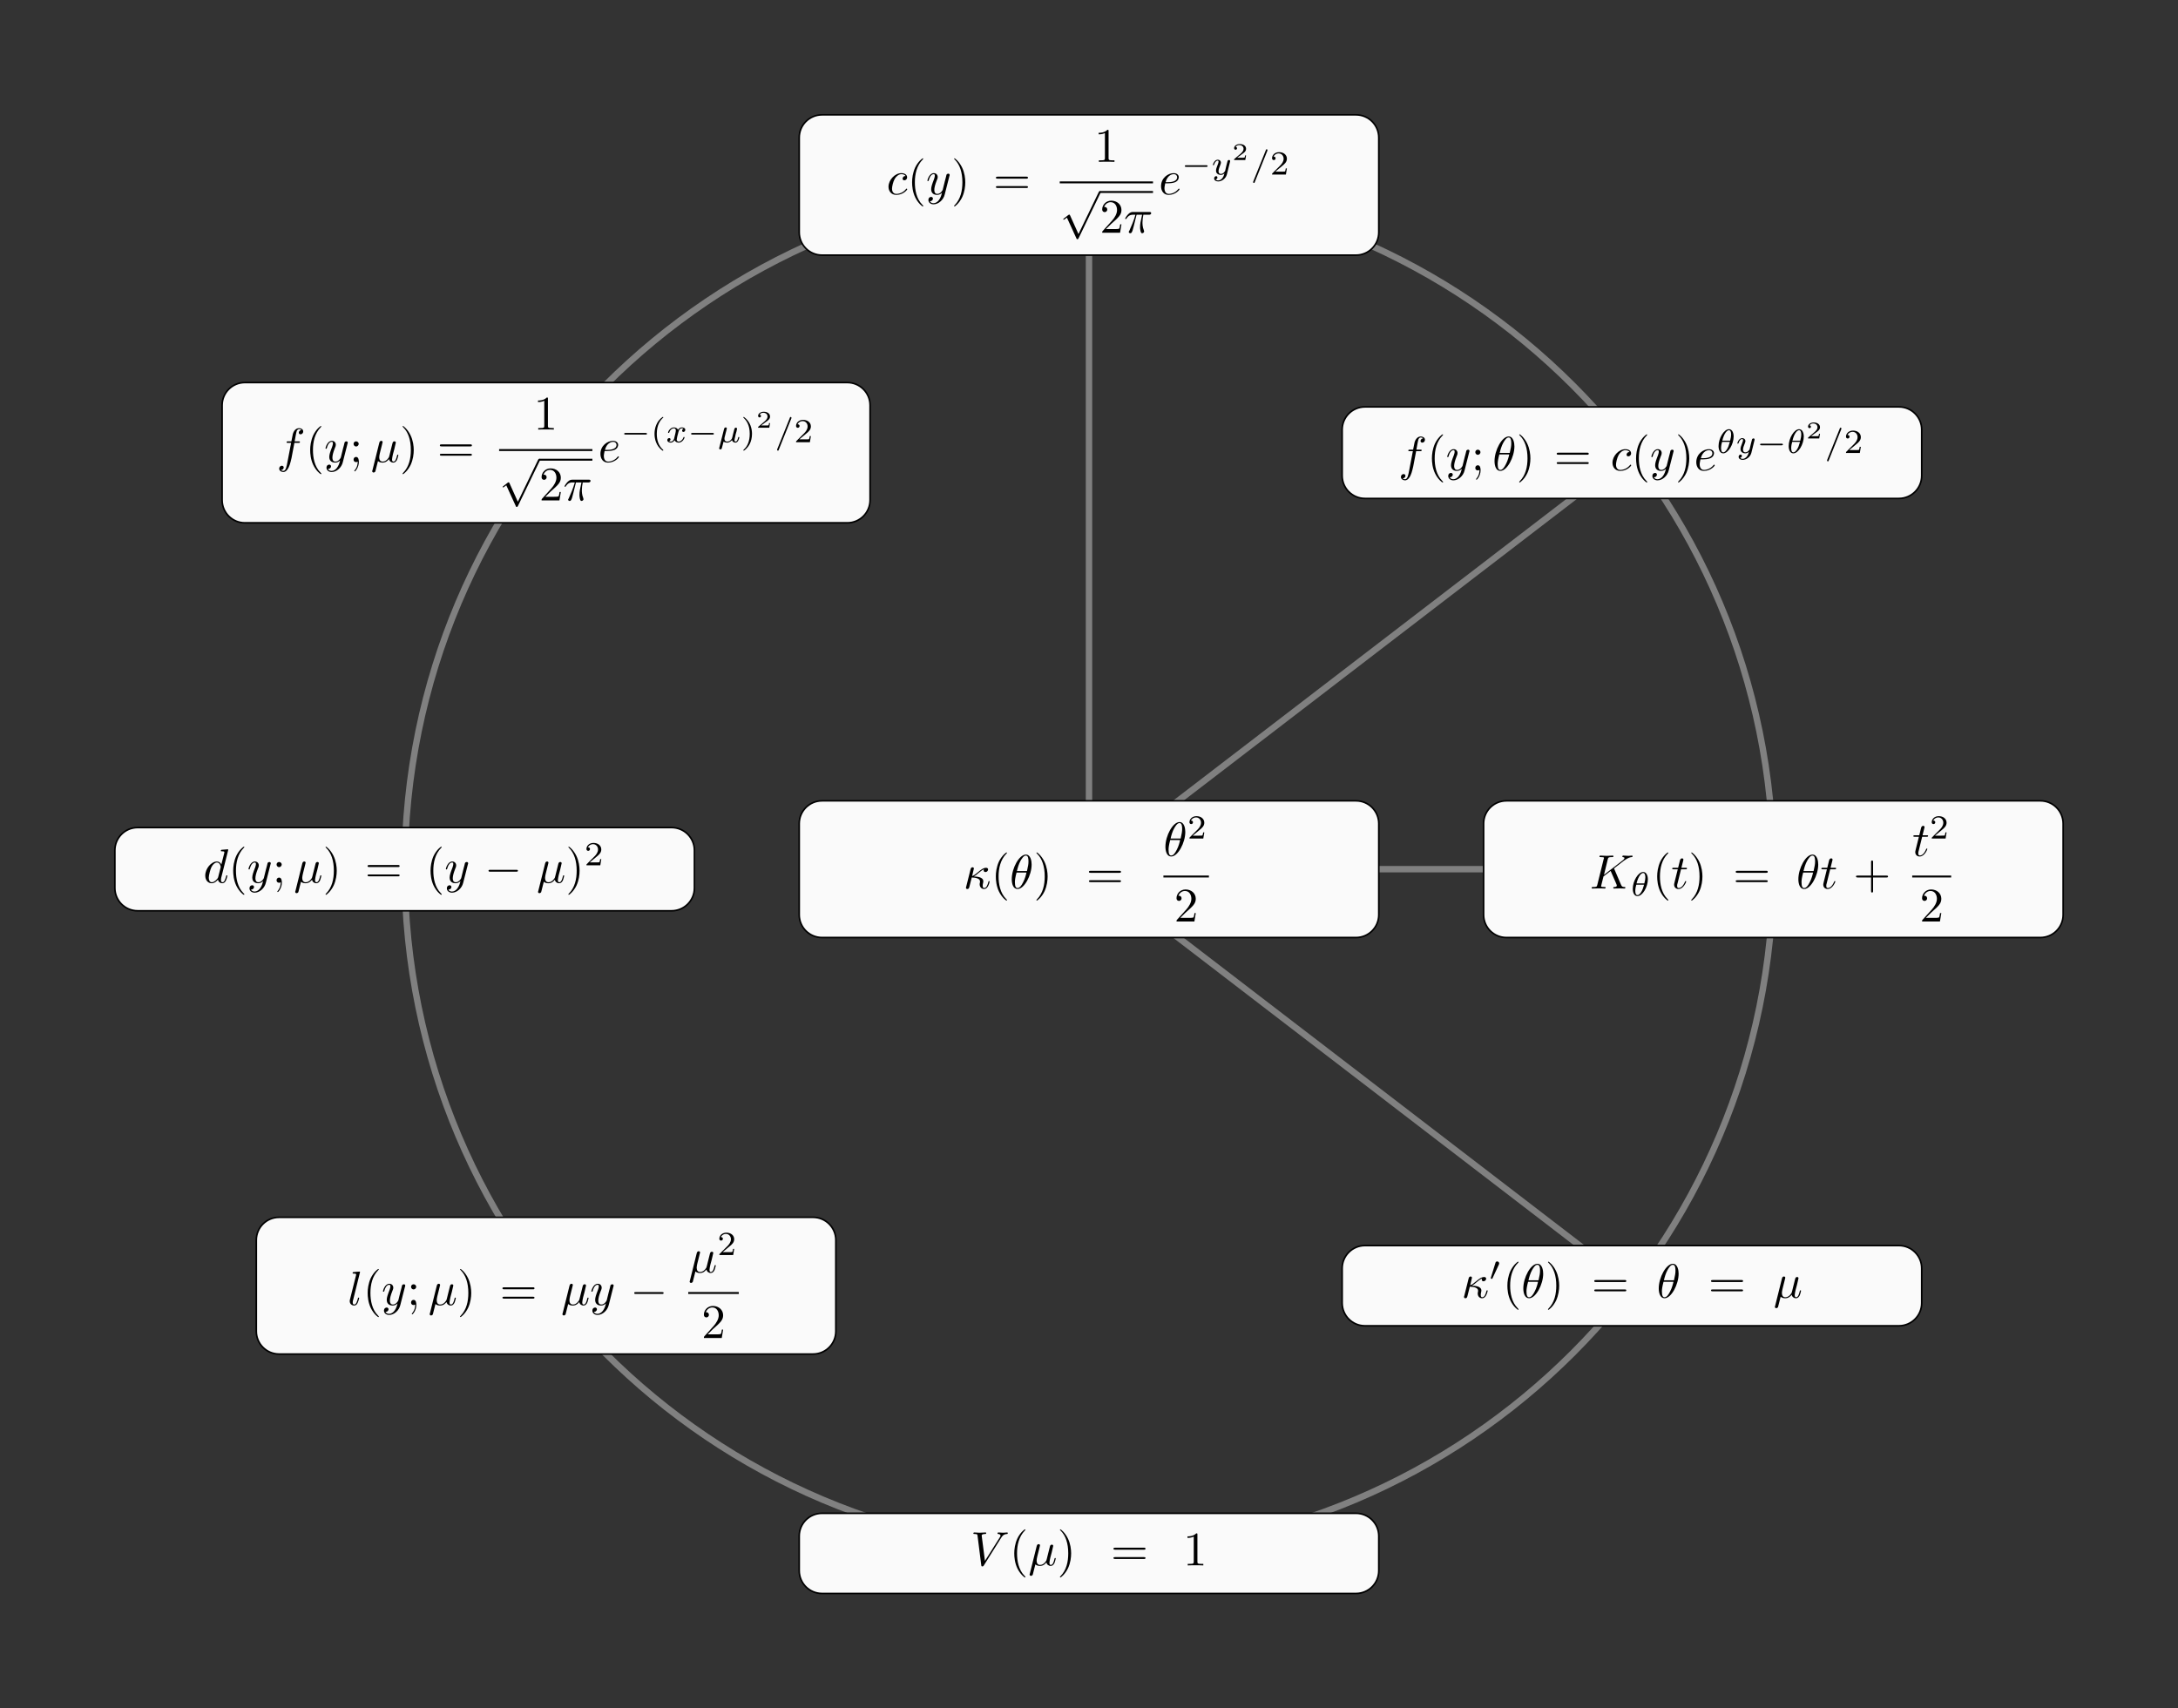 <?xml version="1.0" encoding="UTF-8"?>
<svg xmlns="http://www.w3.org/2000/svg" xmlns:xlink="http://www.w3.org/1999/xlink" width="270.639pt" height="212.325pt" viewBox="0 0 270.639 212.325" version="1.1">
<rect x="0" y="0" width="270.639" height="212.325" fill="#333333" stroke="none"/>
<defs>
<g>
<symbol overflow="visible" id="glyph0-0">
<path style="stroke:none;" d=""/>
</symbol>
<symbol overflow="visible" id="glyph0-1">
<path style="stroke:none;" d="M 0.359 -0.234 C 0.328 -0.156 0.328 -0.141 0.328 -0.094 C 0.328 0.016 0.406 0.062 0.5 0.062 C 0.688 0.062 0.719 -0.078 0.766 -0.266 C 0.828 -0.484 0.797 -0.375 1.047 -1.375 C 1.547 -1.359 2.078 -1.25 2.078 -0.875 C 2.078 -0.828 2.078 -0.797 2.062 -0.734 C 2.031 -0.641 2.031 -0.578 2.031 -0.531 C 2.031 -0.172 2.266 0.062 2.578 0.062 C 2.766 0.062 2.922 -0.047 3.047 -0.25 C 3.203 -0.5 3.266 -0.844 3.266 -0.859 C 3.266 -0.922 3.219 -0.922 3.203 -0.922 C 3.141 -0.922 3.125 -0.891 3.109 -0.812 C 3 -0.391 2.859 -0.062 2.594 -0.062 C 2.469 -0.062 2.406 -0.141 2.406 -0.359 C 2.406 -0.438 2.422 -0.594 2.453 -0.688 C 2.453 -0.734 2.484 -0.812 2.484 -0.891 C 2.484 -1.453 1.656 -1.484 1.312 -1.5 C 1.516 -1.609 1.703 -1.766 1.859 -1.906 C 2.141 -2.141 2.312 -2.281 2.562 -2.391 C 2.547 -2.359 2.531 -2.281 2.531 -2.25 C 2.531 -2.188 2.562 -2.047 2.75 -2.047 C 2.938 -2.047 3.078 -2.219 3.078 -2.375 C 3.078 -2.422 3.047 -2.578 2.844 -2.578 C 2.469 -2.578 2.125 -2.281 1.859 -2.062 C 1.453 -1.719 1.297 -1.625 1.094 -1.547 C 1.109 -1.609 1.172 -1.922 1.203 -2.016 C 1.25 -2.172 1.312 -2.453 1.312 -2.484 C 1.312 -2.578 1.25 -2.641 1.141 -2.641 C 1.125 -2.641 0.953 -2.641 0.906 -2.422 Z M 0.359 -0.234 "/>
</symbol>
<symbol overflow="visible" id="glyph0-2">
<path style="stroke:none;" d="M 2.719 -2.984 C 2.719 -3.391 2.609 -4.219 2 -4.219 C 1.172 -4.219 0.25 -2.531 0.25 -1.156 C 0.25 -0.594 0.422 0.062 0.969 0.062 C 1.812 0.062 2.719 -1.656 2.719 -2.984 Z M 0.891 -2.172 C 0.984 -2.562 1.109 -3.031 1.344 -3.453 C 1.516 -3.75 1.734 -4.094 2 -4.094 C 2.297 -4.094 2.328 -3.703 2.328 -3.359 C 2.328 -3.062 2.281 -2.766 2.141 -2.172 Z M 2.078 -1.984 C 2.016 -1.703 1.891 -1.203 1.656 -0.766 C 1.453 -0.359 1.234 -0.062 0.969 -0.062 C 0.766 -0.062 0.641 -0.234 0.641 -0.797 C 0.641 -1.047 0.688 -1.391 0.844 -1.984 Z M 2.078 -1.984 "/>
</symbol>
<symbol overflow="visible" id="glyph0-3">
<path style="stroke:none;" d="M 2.375 -2.281 C 2.281 -2.281 2.188 -2.281 2.109 -2.188 C 2.016 -2.094 2 -2 2 -1.953 C 2 -1.812 2.109 -1.75 2.219 -1.75 C 2.391 -1.75 2.562 -1.891 2.562 -2.125 C 2.562 -2.422 2.281 -2.641 1.844 -2.641 C 1.047 -2.641 0.25 -1.797 0.25 -0.953 C 0.25 -0.406 0.594 0.062 1.219 0.062 C 2.078 0.062 2.578 -0.562 2.578 -0.641 C 2.578 -0.672 2.531 -0.719 2.5 -0.719 C 2.469 -0.719 2.453 -0.703 2.422 -0.656 C 1.953 -0.062 1.297 -0.062 1.234 -0.062 C 0.844 -0.062 0.688 -0.359 0.688 -0.719 C 0.688 -0.969 0.812 -1.547 1.016 -1.922 C 1.203 -2.25 1.531 -2.516 1.859 -2.516 C 2.062 -2.516 2.281 -2.438 2.375 -2.281 Z M 2.375 -2.281 "/>
</symbol>
<symbol overflow="visible" id="glyph0-4">
<path style="stroke:none;" d="M 2.906 -2.281 C 2.938 -2.359 2.938 -2.375 2.938 -2.422 C 2.938 -2.531 2.844 -2.578 2.766 -2.578 C 2.703 -2.578 2.609 -2.547 2.547 -2.453 C 2.531 -2.422 2.484 -2.234 2.469 -2.125 C 2.422 -1.969 2.375 -1.812 2.344 -1.656 L 2.078 -0.578 C 2.047 -0.484 1.797 -0.062 1.406 -0.062 C 1.094 -0.062 1.031 -0.328 1.031 -0.547 C 1.031 -0.828 1.125 -1.203 1.328 -1.719 C 1.438 -1.969 1.453 -2.031 1.453 -2.156 C 1.453 -2.422 1.266 -2.641 0.969 -2.641 C 0.391 -2.641 0.172 -1.781 0.172 -1.719 C 0.172 -1.656 0.234 -1.656 0.25 -1.656 C 0.312 -1.656 0.312 -1.672 0.344 -1.766 C 0.5 -2.328 0.734 -2.516 0.953 -2.516 C 1 -2.516 1.094 -2.516 1.094 -2.328 C 1.094 -2.172 1.031 -2.016 1 -1.906 C 0.75 -1.266 0.641 -0.922 0.641 -0.641 C 0.641 -0.109 1.016 0.062 1.375 0.062 C 1.609 0.062 1.812 -0.031 1.984 -0.203 C 1.906 0.109 1.828 0.406 1.594 0.719 C 1.438 0.922 1.203 1.094 0.938 1.094 C 0.844 1.094 0.578 1.078 0.484 0.844 C 0.578 0.844 0.656 0.844 0.734 0.766 C 0.797 0.719 0.859 0.641 0.859 0.531 C 0.859 0.344 0.688 0.312 0.641 0.312 C 0.5 0.312 0.297 0.406 0.297 0.703 C 0.297 1 0.562 1.234 0.938 1.234 C 1.547 1.234 2.172 0.688 2.328 0 Z M 2.906 -2.281 "/>
</symbol>
<symbol overflow="visible" id="glyph0-5">
<path style="stroke:none;" d="M 1.578 -2.234 L 2.266 -2.234 C 2.062 -1.344 2.016 -1.094 2.016 -0.688 C 2.016 -0.594 2.016 -0.438 2.062 -0.234 C 2.125 0.031 2.188 0.062 2.281 0.062 C 2.391 0.062 2.516 -0.047 2.516 -0.156 C 2.516 -0.203 2.516 -0.203 2.484 -0.297 C 2.312 -0.719 2.312 -1.109 2.312 -1.281 C 2.312 -1.594 2.359 -1.922 2.422 -2.234 L 3.094 -2.234 C 3.172 -2.234 3.391 -2.234 3.391 -2.438 C 3.391 -2.578 3.266 -2.578 3.156 -2.578 L 1.156 -2.578 C 1.016 -2.578 0.797 -2.578 0.531 -2.297 C 0.312 -2.062 0.156 -1.797 0.156 -1.766 C 0.156 -1.75 0.156 -1.703 0.234 -1.703 C 0.281 -1.703 0.297 -1.719 0.328 -1.766 C 0.625 -2.234 0.969 -2.234 1.094 -2.234 L 1.438 -2.234 C 1.234 -1.516 0.922 -0.781 0.672 -0.234 C 0.609 -0.156 0.609 -0.141 0.609 -0.094 C 0.609 0.016 0.719 0.062 0.797 0.062 C 0.969 0.062 1.016 -0.109 1.094 -0.328 C 1.172 -0.594 1.172 -0.609 1.25 -0.906 Z M 1.578 -2.234 "/>
</symbol>
<symbol overflow="visible" id="glyph0-6">
<path style="stroke:none;" d="M 1.125 -1.375 C 1.297 -1.375 1.734 -1.391 2.031 -1.516 C 2.453 -1.703 2.484 -2.047 2.484 -2.141 C 2.484 -2.406 2.25 -2.641 1.844 -2.641 C 1.172 -2.641 0.281 -2.062 0.281 -1.016 C 0.281 -0.406 0.625 0.062 1.219 0.062 C 2.078 0.062 2.578 -0.562 2.578 -0.641 C 2.578 -0.672 2.531 -0.719 2.5 -0.719 C 2.469 -0.719 2.453 -0.703 2.422 -0.656 C 1.953 -0.062 1.297 -0.062 1.234 -0.062 C 0.766 -0.062 0.703 -0.562 0.703 -0.766 C 0.703 -0.828 0.719 -1.016 0.797 -1.375 Z M 0.844 -1.516 C 1.078 -2.422 1.688 -2.516 1.844 -2.516 C 2.125 -2.516 2.281 -2.344 2.281 -2.141 C 2.281 -1.516 1.328 -1.516 1.078 -1.516 Z M 0.844 -1.516 "/>
</symbol>
<symbol overflow="visible" id="glyph0-7">
<path style="stroke:none;" d="M 2.203 -2.391 L 2.703 -2.391 C 2.828 -2.391 2.891 -2.391 2.891 -2.516 C 2.891 -2.578 2.828 -2.578 2.734 -2.578 L 2.234 -2.578 L 2.359 -3.266 C 2.375 -3.391 2.469 -3.812 2.5 -3.891 C 2.562 -4 2.656 -4.094 2.781 -4.094 C 2.812 -4.094 2.969 -4.094 3.078 -3.984 C 2.812 -3.953 2.75 -3.75 2.75 -3.656 C 2.75 -3.516 2.859 -3.453 2.969 -3.453 C 3.125 -3.453 3.297 -3.578 3.297 -3.812 C 3.297 -4.078 3.031 -4.219 2.781 -4.219 C 2.578 -4.219 2.203 -4.109 2.016 -3.516 C 1.984 -3.391 1.969 -3.328 1.828 -2.578 L 1.406 -2.578 C 1.297 -2.578 1.234 -2.578 1.234 -2.469 C 1.234 -2.391 1.281 -2.391 1.406 -2.391 L 1.797 -2.391 L 1.344 -0.031 C 1.234 0.547 1.141 1.094 0.828 1.094 C 0.797 1.094 0.656 1.094 0.531 0.984 C 0.812 0.969 0.875 0.75 0.875 0.672 C 0.875 0.531 0.766 0.453 0.641 0.453 C 0.484 0.453 0.312 0.594 0.312 0.812 C 0.312 1.078 0.578 1.234 0.828 1.234 C 1.156 1.234 1.391 0.875 1.5 0.641 C 1.688 0.266 1.828 -0.453 1.844 -0.5 Z M 2.203 -2.391 "/>
</symbol>
<symbol overflow="visible" id="glyph0-8">
<path style="stroke:none;" d="M 3.047 -2.422 C 3.047 -2.438 3.016 -2.484 3.016 -2.5 C 3.016 -2.5 3.125 -2.594 3.188 -2.641 L 4.234 -3.453 C 4.797 -3.859 5.031 -3.891 5.219 -3.906 C 5.266 -3.906 5.312 -3.906 5.312 -4.016 C 5.312 -4.047 5.297 -4.094 5.25 -4.094 C 5.125 -4.094 4.969 -4.062 4.828 -4.062 C 4.609 -4.062 4.375 -4.094 4.172 -4.094 C 4.125 -4.094 4.047 -4.094 4.047 -3.969 C 4.047 -3.922 4.078 -3.906 4.125 -3.906 C 4.25 -3.891 4.312 -3.859 4.312 -3.781 C 4.312 -3.672 4.125 -3.531 4.094 -3.5 L 1.766 -1.703 L 2.234 -3.625 C 2.297 -3.844 2.297 -3.906 2.734 -3.906 C 2.891 -3.906 2.938 -3.906 2.938 -4.016 C 2.938 -4.078 2.891 -4.094 2.859 -4.094 C 2.688 -4.094 2.266 -4.062 2.094 -4.062 C 1.922 -4.062 1.5 -4.094 1.328 -4.094 C 1.281 -4.094 1.203 -4.094 1.203 -3.969 C 1.203 -3.906 1.25 -3.906 1.375 -3.906 C 1.453 -3.906 1.562 -3.891 1.641 -3.891 C 1.734 -3.875 1.766 -3.859 1.766 -3.797 C 1.766 -3.766 1.766 -3.75 1.734 -3.688 L 0.938 -0.469 C 0.875 -0.234 0.875 -0.188 0.391 -0.188 C 0.297 -0.188 0.234 -0.188 0.234 -0.078 C 0.234 0 0.297 0 0.312 0 C 0.484 0 0.906 -0.016 1.078 -0.016 C 1.203 -0.016 1.328 -0.016 1.453 -0.016 C 1.594 -0.016 1.719 0 1.844 0 C 1.891 0 1.969 0 1.969 -0.125 C 1.969 -0.188 1.922 -0.188 1.797 -0.188 C 1.578 -0.188 1.406 -0.188 1.406 -0.297 C 1.406 -0.328 1.453 -0.469 1.469 -0.562 C 1.547 -0.875 1.625 -1.188 1.703 -1.5 L 2.594 -2.188 L 3.297 -0.578 C 3.359 -0.422 3.359 -0.406 3.359 -0.375 C 3.359 -0.188 3.109 -0.188 3.047 -0.188 C 2.984 -0.188 2.922 -0.188 2.922 -0.062 C 2.922 0 2.984 0 3 0 C 3.25 0 3.5 -0.016 3.734 -0.016 C 3.859 -0.016 4.188 0 4.328 0 C 4.344 0 4.422 0 4.422 -0.125 C 4.422 -0.188 4.359 -0.188 4.312 -0.188 C 4.062 -0.188 3.984 -0.25 3.891 -0.453 Z M 3.047 -2.422 "/>
</symbol>
<symbol overflow="visible" id="glyph0-9">
<path style="stroke:none;" d="M 1.234 -2.391 L 1.797 -2.391 C 1.922 -2.391 1.969 -2.391 1.969 -2.516 C 1.969 -2.578 1.922 -2.578 1.812 -2.578 L 1.281 -2.578 C 1.5 -3.422 1.531 -3.547 1.531 -3.578 C 1.531 -3.688 1.453 -3.75 1.359 -3.75 C 1.328 -3.75 1.172 -3.734 1.109 -3.531 L 0.875 -2.578 L 0.312 -2.578 C 0.203 -2.578 0.141 -2.578 0.141 -2.469 C 0.141 -2.391 0.188 -2.391 0.312 -2.391 L 0.828 -2.391 C 0.406 -0.688 0.375 -0.594 0.375 -0.484 C 0.375 -0.156 0.609 0.062 0.922 0.062 C 1.531 0.062 1.875 -0.812 1.875 -0.859 C 1.875 -0.922 1.828 -0.922 1.812 -0.922 C 1.75 -0.922 1.75 -0.891 1.719 -0.828 C 1.453 -0.203 1.141 -0.062 0.938 -0.062 C 0.812 -0.062 0.75 -0.141 0.75 -0.344 C 0.75 -0.484 0.766 -0.531 0.797 -0.625 Z M 1.234 -2.391 "/>
</symbol>
<symbol overflow="visible" id="glyph0-10">
<path style="stroke:none;" d="M 1.375 -2.094 C 1.406 -2.219 1.469 -2.453 1.469 -2.484 C 1.469 -2.578 1.406 -2.641 1.297 -2.641 C 1.281 -2.641 1.109 -2.641 1.062 -2.422 L 0.203 1.031 C 0.172 1.109 0.172 1.125 0.172 1.125 C 0.172 1.219 0.25 1.297 0.344 1.297 C 0.469 1.297 0.547 1.188 0.562 1.172 C 0.578 1.109 0.656 0.797 0.891 -0.125 C 1.078 0.047 1.344 0.062 1.469 0.062 C 1.891 0.062 2.125 -0.203 2.266 -0.375 C 2.312 -0.109 2.531 0.062 2.797 0.062 C 3.016 0.062 3.141 -0.078 3.25 -0.266 C 3.344 -0.484 3.422 -0.844 3.422 -0.859 C 3.422 -0.922 3.375 -0.922 3.344 -0.922 C 3.297 -0.922 3.281 -0.891 3.266 -0.812 C 3.172 -0.422 3.062 -0.062 2.812 -0.062 C 2.656 -0.062 2.641 -0.219 2.641 -0.344 C 2.641 -0.469 2.703 -0.75 2.75 -0.969 L 2.922 -1.609 C 2.938 -1.703 3 -1.922 3.016 -2.016 C 3.047 -2.156 3.109 -2.375 3.109 -2.422 C 3.109 -2.531 3.031 -2.578 2.938 -2.578 C 2.906 -2.578 2.75 -2.578 2.703 -2.375 L 2.422 -1.25 C 2.359 -0.953 2.281 -0.703 2.266 -0.641 C 2.266 -0.609 1.969 -0.062 1.484 -0.062 C 1.188 -0.062 1.047 -0.266 1.047 -0.594 C 1.047 -0.766 1.094 -0.922 1.125 -1.094 Z M 1.375 -2.094 "/>
</symbol>
<symbol overflow="visible" id="glyph0-11">
<path style="stroke:none;" d="M 3.766 -3.406 C 4.047 -3.875 4.297 -3.891 4.531 -3.906 C 4.594 -3.906 4.609 -4.016 4.609 -4.016 C 4.609 -4.062 4.578 -4.094 4.531 -4.094 C 4.375 -4.094 4.188 -4.062 4.031 -4.062 C 3.844 -4.062 3.625 -4.094 3.438 -4.094 C 3.406 -4.094 3.328 -4.094 3.328 -3.969 C 3.328 -3.906 3.375 -3.906 3.422 -3.906 C 3.578 -3.891 3.703 -3.828 3.703 -3.703 C 3.703 -3.609 3.609 -3.484 3.609 -3.484 L 1.766 -0.562 L 1.359 -3.719 C 1.359 -3.828 1.5 -3.906 1.781 -3.906 C 1.859 -3.906 1.922 -3.906 1.922 -4.016 C 1.922 -4.078 1.875 -4.094 1.844 -4.094 C 1.609 -4.094 1.344 -4.062 1.094 -4.062 C 1 -4.062 0.875 -4.078 0.766 -4.078 C 0.672 -4.078 0.547 -4.094 0.453 -4.094 C 0.406 -4.094 0.328 -4.094 0.328 -3.969 C 0.328 -3.906 0.391 -3.906 0.484 -3.906 C 0.812 -3.906 0.828 -3.844 0.844 -3.703 L 1.312 0 C 1.328 0.109 1.359 0.125 1.438 0.125 C 1.531 0.125 1.562 0.109 1.609 0.031 Z M 3.766 -3.406 "/>
</symbol>
<symbol overflow="visible" id="glyph0-12">
<path style="stroke:none;" d="M 1.547 -4.094 C 1.547 -4.094 1.547 -4.156 1.469 -4.156 C 1.328 -4.156 0.891 -4.109 0.734 -4.094 C 0.688 -4.094 0.625 -4.078 0.625 -3.969 C 0.625 -3.906 0.688 -3.906 0.766 -3.906 C 1.062 -3.906 1.062 -3.844 1.062 -3.797 L 1.047 -3.688 L 0.297 -0.688 C 0.281 -0.625 0.266 -0.578 0.266 -0.484 C 0.266 -0.141 0.531 0.062 0.812 0.062 C 1 0.062 1.156 -0.047 1.25 -0.266 C 1.359 -0.5 1.438 -0.844 1.438 -0.859 C 1.438 -0.922 1.375 -0.922 1.359 -0.922 C 1.297 -0.922 1.297 -0.891 1.281 -0.812 C 1.172 -0.422 1.062 -0.062 0.828 -0.062 C 0.641 -0.062 0.641 -0.25 0.641 -0.344 C 0.641 -0.484 0.656 -0.516 0.688 -0.625 Z M 1.547 -4.094 "/>
</symbol>
<symbol overflow="visible" id="glyph0-13">
<path style="stroke:none;" d="M 3.094 -4.094 C 3.094 -4.094 3.094 -4.156 3.016 -4.156 C 2.922 -4.156 2.359 -4.094 2.25 -4.094 C 2.203 -4.078 2.172 -4.047 2.172 -3.969 C 2.172 -3.906 2.219 -3.906 2.312 -3.906 C 2.594 -3.906 2.609 -3.859 2.609 -3.797 L 2.594 -3.688 L 2.234 -2.266 C 2.125 -2.484 1.953 -2.641 1.688 -2.641 C 0.984 -2.641 0.234 -1.766 0.234 -0.891 C 0.234 -0.328 0.562 0.062 1.031 0.062 C 1.156 0.062 1.453 0.047 1.812 -0.391 C 1.859 -0.125 2.078 0.062 2.359 0.062 C 2.562 0.062 2.703 -0.078 2.797 -0.266 C 2.906 -0.484 2.984 -0.844 2.984 -0.859 C 2.984 -0.922 2.922 -0.922 2.906 -0.922 C 2.844 -0.922 2.844 -0.891 2.828 -0.812 C 2.719 -0.422 2.609 -0.062 2.375 -0.062 C 2.203 -0.062 2.188 -0.219 2.188 -0.344 C 2.188 -0.484 2.203 -0.531 2.219 -0.625 Z M 1.844 -0.719 C 1.812 -0.609 1.812 -0.594 1.719 -0.484 C 1.453 -0.156 1.219 -0.062 1.047 -0.062 C 0.75 -0.062 0.672 -0.391 0.672 -0.625 C 0.672 -0.922 0.859 -1.656 1 -1.938 C 1.172 -2.297 1.453 -2.516 1.688 -2.516 C 2.078 -2.516 2.156 -2.016 2.156 -1.984 C 2.156 -1.953 2.141 -1.922 2.141 -1.891 Z M 1.844 -0.719 "/>
</symbol>
<symbol overflow="visible" id="glyph1-0">
<path style="stroke:none;" d=""/>
</symbol>
<symbol overflow="visible" id="glyph1-1">
<path style="stroke:none;" d="M 1.984 1.438 C 1.984 1.422 1.984 1.406 1.875 1.297 C 1.125 0.547 0.938 -0.578 0.938 -1.5 C 0.938 -2.531 1.172 -3.578 1.906 -4.328 C 1.984 -4.406 1.984 -4.406 1.984 -4.422 C 1.984 -4.469 1.953 -4.484 1.922 -4.484 C 1.859 -4.484 1.328 -4.078 0.969 -3.328 C 0.672 -2.656 0.594 -2 0.594 -1.5 C 0.594 -1.031 0.656 -0.312 0.984 0.375 C 1.344 1.109 1.859 1.5 1.922 1.5 C 1.953 1.5 1.984 1.484 1.984 1.438 Z M 1.984 1.438 "/>
</symbol>
<symbol overflow="visible" id="glyph1-2">
<path style="stroke:none;" d="M 1.734 -1.5 C 1.734 -1.969 1.656 -2.688 1.328 -3.359 C 0.969 -4.094 0.453 -4.484 0.406 -4.484 C 0.359 -4.484 0.344 -4.469 0.344 -4.422 C 0.344 -4.406 0.344 -4.406 0.453 -4.297 C 1.047 -3.703 1.375 -2.75 1.375 -1.5 C 1.375 -0.469 1.156 0.578 0.422 1.328 C 0.344 1.406 0.344 1.422 0.344 1.438 C 0.344 1.469 0.359 1.5 0.406 1.5 C 0.453 1.5 1 1.094 1.359 0.328 C 1.656 -0.328 1.734 -1 1.734 -1.5 Z M 1.734 -1.5 "/>
</symbol>
<symbol overflow="visible" id="glyph1-3">
<path style="stroke:none;" d="M 4.109 -1.953 C 4.203 -1.953 4.312 -1.953 4.312 -2.078 C 4.312 -2.203 4.203 -2.203 4.125 -2.203 L 0.531 -2.203 C 0.453 -2.203 0.328 -2.203 0.328 -2.078 C 0.328 -1.953 0.453 -1.953 0.531 -1.953 Z M 4.125 -0.797 C 4.203 -0.797 4.312 -0.797 4.312 -0.922 C 4.312 -1.031 4.203 -1.031 4.109 -1.031 L 0.531 -1.031 C 0.453 -1.031 0.328 -1.031 0.328 -0.922 C 0.328 -0.797 0.453 -0.797 0.531 -0.797 Z M 4.125 -0.797 "/>
</symbol>
<symbol overflow="visible" id="glyph1-4">
<path style="stroke:none;" d="M 0.766 -0.453 L 1.391 -1.078 C 2.328 -1.906 2.688 -2.219 2.688 -2.828 C 2.688 -3.5 2.141 -3.984 1.422 -3.984 C 0.734 -3.984 0.297 -3.438 0.297 -2.906 C 0.297 -2.562 0.594 -2.562 0.609 -2.562 C 0.719 -2.562 0.922 -2.641 0.922 -2.891 C 0.922 -3.047 0.812 -3.203 0.609 -3.203 C 0.562 -3.203 0.547 -3.203 0.531 -3.188 C 0.672 -3.578 1 -3.797 1.344 -3.797 C 1.891 -3.797 2.141 -3.312 2.141 -2.828 C 2.141 -2.344 1.844 -1.875 1.516 -1.5 L 0.359 -0.219 C 0.297 -0.156 0.297 -0.141 0.297 0 L 2.516 0 L 2.688 -1.047 L 2.531 -1.047 C 2.5 -0.859 2.469 -0.594 2.406 -0.516 C 2.359 -0.453 1.969 -0.453 1.844 -0.453 Z M 0.766 -0.453 "/>
</symbol>
<symbol overflow="visible" id="glyph1-5">
<path style="stroke:none;" d="M 1.766 -3.828 C 1.766 -3.969 1.766 -3.984 1.625 -3.984 C 1.25 -3.609 0.719 -3.609 0.531 -3.609 L 0.531 -3.422 C 0.656 -3.422 1 -3.422 1.312 -3.578 L 1.312 -0.469 C 1.312 -0.25 1.297 -0.188 0.766 -0.188 L 0.562 -0.188 L 0.562 0 C 0.781 -0.016 1.297 -0.016 1.531 -0.016 C 1.781 -0.016 2.297 -0.016 2.5 0 L 2.5 -0.188 L 2.312 -0.188 C 1.781 -0.188 1.766 -0.25 1.766 -0.469 Z M 1.766 -3.828 "/>
</symbol>
<symbol overflow="visible" id="glyph1-6">
<path style="stroke:none;" d="M 1.156 -2.266 C 1.156 -2.438 1 -2.578 0.828 -2.578 C 0.656 -2.578 0.516 -2.438 0.516 -2.266 C 0.516 -2.094 0.656 -1.938 0.828 -1.938 C 1 -1.938 1.156 -2.094 1.156 -2.266 Z M 1.031 -0.062 C 1.031 0.109 1.031 0.562 0.656 1.016 C 0.609 1.062 0.609 1.078 0.609 1.094 C 0.609 1.125 0.641 1.156 0.672 1.156 C 0.734 1.156 1.172 0.672 1.172 -0.016 C 1.172 -0.188 1.156 -0.641 0.828 -0.641 C 0.625 -0.641 0.516 -0.469 0.516 -0.312 C 0.516 -0.156 0.609 0 0.828 0 C 0.859 0 0.875 0 0.875 0 C 0.922 -0.016 0.984 -0.031 1.031 -0.062 Z M 1.031 -0.062 "/>
</symbol>
<symbol overflow="visible" id="glyph1-7">
<path style="stroke:none;" d="M 2.453 -1.375 L 4.125 -1.375 C 4.203 -1.375 4.312 -1.375 4.312 -1.5 C 4.312 -1.609 4.203 -1.609 4.125 -1.609 L 2.453 -1.609 L 2.453 -3.297 C 2.453 -3.375 2.453 -3.484 2.328 -3.484 C 2.203 -3.484 2.203 -3.375 2.203 -3.297 L 2.203 -1.609 L 0.531 -1.609 C 0.453 -1.609 0.328 -1.609 0.328 -1.5 C 0.328 -1.375 0.453 -1.375 0.531 -1.375 L 2.203 -1.375 L 2.203 0.297 C 2.203 0.391 2.203 0.5 2.328 0.5 C 2.453 0.5 2.453 0.391 2.453 0.297 Z M 2.453 -1.375 "/>
</symbol>
<symbol overflow="visible" id="glyph2-0">
<path style="stroke:none;" d=""/>
</symbol>
<symbol overflow="visible" id="glyph2-1">
<path style="stroke:none;" d="M 2.109 -0.766 L 1.969 -0.766 C 1.953 -0.672 1.922 -0.422 1.859 -0.375 C 1.828 -0.359 1.5 -0.359 1.453 -0.359 L 0.672 -0.359 C 1.125 -0.75 1.266 -0.859 1.516 -1.062 C 1.828 -1.312 2.109 -1.562 2.109 -1.969 C 2.109 -2.469 1.672 -2.781 1.141 -2.781 C 0.609 -2.781 0.266 -2.422 0.266 -2.031 C 0.266 -1.812 0.438 -1.797 0.484 -1.797 C 0.594 -1.797 0.703 -1.875 0.703 -2.016 C 0.703 -2.094 0.672 -2.234 0.453 -2.234 C 0.594 -2.531 0.875 -2.625 1.078 -2.625 C 1.484 -2.625 1.703 -2.297 1.703 -1.969 C 1.703 -1.594 1.453 -1.312 1.312 -1.156 L 0.312 -0.156 C 0.266 -0.125 0.266 -0.125 0.266 0 L 1.984 0 Z M 2.109 -0.766 "/>
</symbol>
<symbol overflow="visible" id="glyph2-2">
<path style="stroke:none;" d="M 2.062 -2.953 C 2.078 -3.016 2.078 -3.031 2.078 -3.031 C 2.078 -3.109 2.031 -3.141 1.984 -3.141 C 1.906 -3.141 1.891 -3.094 1.875 -3.031 L 0.312 0.859 C 0.297 0.922 0.297 0.938 0.297 0.938 C 0.297 1.016 0.359 1.047 0.391 1.047 C 0.469 1.047 0.484 1 0.5 0.938 Z M 2.062 -2.953 "/>
</symbol>
<symbol overflow="visible" id="glyph2-3">
<path style="stroke:none;" d="M 1.484 -3.141 C 0.688 -2.578 0.484 -1.688 0.484 -1.047 C 0.484 -0.453 0.656 0.453 1.484 1.047 C 1.516 1.047 1.578 1.047 1.578 1 C 1.578 0.969 1.562 0.953 1.531 0.922 C 0.969 0.422 0.766 -0.281 0.766 -1.047 C 0.766 -2.172 1.203 -2.734 1.547 -3.047 C 1.562 -3.062 1.578 -3.062 1.578 -3.094 C 1.578 -3.141 1.516 -3.141 1.484 -3.141 Z M 1.484 -3.141 "/>
</symbol>
<symbol overflow="visible" id="glyph2-4">
<path style="stroke:none;" d="M 0.375 -3.141 C 0.344 -3.141 0.297 -3.141 0.297 -3.094 C 0.297 -3.062 0.312 -3.062 0.328 -3.031 C 0.688 -2.703 1.094 -2.125 1.094 -1.047 C 1.094 -0.172 0.828 0.484 0.375 0.891 C 0.297 0.969 0.297 0.969 0.297 1 C 0.297 1.016 0.312 1.047 0.359 1.047 C 0.406 1.047 0.797 0.766 1.078 0.25 C 1.266 -0.109 1.375 -0.562 1.375 -1.047 C 1.375 -1.641 1.203 -2.547 0.375 -3.141 Z M 0.375 -3.141 "/>
</symbol>
<symbol overflow="visible" id="glyph3-0">
<path style="stroke:none;" d=""/>
</symbol>
<symbol overflow="visible" id="glyph3-1">
<path style="stroke:none;" d="M 2.328 5.109 L 1.281 2.781 C 1.234 2.688 1.203 2.688 1.188 2.688 C 1.172 2.688 1.156 2.688 1.078 2.734 L 0.516 3.172 C 0.438 3.234 0.438 3.25 0.438 3.266 C 0.438 3.297 0.453 3.328 0.5 3.328 C 0.531 3.328 0.641 3.25 0.703 3.203 C 0.734 3.172 0.828 3.109 0.891 3.062 L 2.078 5.656 C 2.109 5.75 2.141 5.75 2.203 5.75 C 2.281 5.75 2.297 5.703 2.344 5.625 L 5.062 0 C 5.109 -0.078 5.109 -0.109 5.109 -0.125 C 5.109 -0.172 5.062 -0.234 4.984 -0.234 C 4.938 -0.234 4.891 -0.203 4.844 -0.109 Z M 2.328 5.109 "/>
</symbol>
<symbol overflow="visible" id="glyph3-2">
<path style="stroke:none;" d="M 3.938 -1.375 C 4.047 -1.375 4.156 -1.375 4.156 -1.5 C 4.156 -1.609 4.047 -1.609 3.938 -1.609 L 0.703 -1.609 C 0.609 -1.609 0.5 -1.609 0.5 -1.5 C 0.5 -1.375 0.609 -1.375 0.703 -1.375 Z M 3.938 -1.375 "/>
</symbol>
<symbol overflow="visible" id="glyph4-0">
<path style="stroke:none;" d=""/>
</symbol>
<symbol overflow="visible" id="glyph4-1">
<path style="stroke:none;" d="M 3.109 -0.953 C 3.188 -0.953 3.281 -0.953 3.281 -1.047 C 3.281 -1.156 3.188 -1.156 3.109 -1.156 L 0.625 -1.156 C 0.547 -1.156 0.453 -1.156 0.453 -1.047 C 0.453 -0.953 0.547 -0.953 0.625 -0.953 Z M 3.109 -0.953 "/>
</symbol>
<symbol overflow="visible" id="glyph4-2">
<path style="stroke:none;" d="M 1.219 -1.969 C 1.25 -2.047 1.25 -2.078 1.25 -2.109 C 1.25 -2.234 1.141 -2.344 1 -2.344 C 0.844 -2.344 0.797 -2.219 0.781 -2.141 L 0.219 -0.328 C 0.219 -0.328 0.203 -0.266 0.203 -0.266 C 0.203 -0.219 0.328 -0.172 0.359 -0.172 C 0.391 -0.172 0.391 -0.188 0.422 -0.25 Z M 1.219 -1.969 "/>
</symbol>
<symbol overflow="visible" id="glyph5-0">
<path style="stroke:none;" d=""/>
</symbol>
<symbol overflow="visible" id="glyph5-1">
<path style="stroke:none;" d="M 2.328 -1.578 C 2.344 -1.641 2.344 -1.641 2.344 -1.672 C 2.344 -1.75 2.281 -1.812 2.203 -1.812 C 2.156 -1.812 2.078 -1.781 2.031 -1.703 C 2.016 -1.672 1.984 -1.547 1.969 -1.469 L 1.875 -1.109 C 1.859 -1.016 1.719 -0.484 1.719 -0.438 C 1.703 -0.438 1.531 -0.078 1.203 -0.078 C 0.906 -0.078 0.906 -0.344 0.906 -0.422 C 0.906 -0.656 1.016 -0.906 1.141 -1.234 C 1.188 -1.375 1.203 -1.422 1.203 -1.484 C 1.203 -1.688 1.031 -1.844 0.812 -1.844 C 0.391 -1.844 0.203 -1.281 0.203 -1.203 C 0.203 -1.156 0.25 -1.156 0.266 -1.156 C 0.328 -1.156 0.328 -1.172 0.344 -1.219 C 0.453 -1.562 0.625 -1.734 0.797 -1.734 C 0.859 -1.734 0.906 -1.688 0.906 -1.578 C 0.906 -1.484 0.859 -1.391 0.844 -1.344 C 0.641 -0.828 0.594 -0.672 0.594 -0.484 C 0.594 -0.422 0.594 -0.219 0.766 -0.094 C 0.891 0.016 1.062 0.047 1.188 0.047 C 1.344 0.047 1.5 -0.016 1.641 -0.141 C 1.578 0.078 1.531 0.266 1.359 0.469 C 1.25 0.594 1.078 0.734 0.859 0.734 C 0.828 0.734 0.625 0.734 0.547 0.594 C 0.766 0.578 0.766 0.375 0.766 0.375 C 0.766 0.234 0.656 0.203 0.609 0.203 C 0.5 0.203 0.359 0.297 0.359 0.484 C 0.359 0.703 0.562 0.859 0.859 0.859 C 1.281 0.859 1.797 0.531 1.938 0 Z M 2.328 -1.578 "/>
</symbol>
<symbol overflow="visible" id="glyph5-2">
<path style="stroke:none;" d="M 2.141 -2.047 C 2.141 -2.484 1.969 -2.953 1.562 -2.953 C 0.938 -2.953 0.266 -1.828 0.266 -0.859 C 0.266 -0.375 0.453 0.047 0.844 0.047 C 1.484 0.047 2.141 -1.094 2.141 -2.047 Z M 0.734 -1.531 C 0.953 -2.438 1.312 -2.828 1.562 -2.828 C 1.828 -2.828 1.828 -2.359 1.828 -2.281 C 1.828 -2.125 1.797 -1.875 1.703 -1.531 Z M 1.672 -1.375 C 1.547 -0.922 1.453 -0.688 1.328 -0.484 C 1.203 -0.266 1.031 -0.078 0.844 -0.078 C 0.609 -0.078 0.578 -0.391 0.578 -0.625 C 0.578 -0.891 0.656 -1.219 0.703 -1.375 Z M 1.672 -1.375 "/>
</symbol>
<symbol overflow="visible" id="glyph5-3">
<path style="stroke:none;" d="M 1.047 -0.438 C 1 -0.297 0.859 -0.078 0.656 -0.078 C 0.641 -0.078 0.516 -0.078 0.422 -0.141 C 0.594 -0.188 0.609 -0.344 0.609 -0.359 C 0.609 -0.453 0.531 -0.516 0.438 -0.516 C 0.328 -0.516 0.203 -0.422 0.203 -0.266 C 0.203 -0.047 0.438 0.047 0.641 0.047 C 0.828 0.047 1 -0.078 1.109 -0.25 C 1.203 -0.031 1.438 0.047 1.609 0.047 C 2.094 0.047 2.344 -0.484 2.344 -0.594 C 2.344 -0.656 2.297 -0.656 2.281 -0.656 C 2.219 -0.656 2.219 -0.625 2.203 -0.578 C 2.109 -0.297 1.859 -0.078 1.625 -0.078 C 1.453 -0.078 1.375 -0.188 1.375 -0.344 C 1.375 -0.453 1.469 -0.844 1.594 -1.297 C 1.672 -1.625 1.859 -1.734 2 -1.734 C 2 -1.734 2.141 -1.734 2.219 -1.672 C 2.094 -1.641 2.047 -1.516 2.047 -1.438 C 2.047 -1.344 2.109 -1.281 2.203 -1.281 C 2.297 -1.281 2.438 -1.359 2.438 -1.547 C 2.438 -1.781 2.172 -1.844 2 -1.844 C 1.797 -1.844 1.625 -1.703 1.531 -1.547 C 1.469 -1.719 1.266 -1.844 1.031 -1.844 C 0.562 -1.844 0.297 -1.328 0.297 -1.203 C 0.297 -1.156 0.359 -1.156 0.375 -1.156 C 0.422 -1.156 0.422 -1.172 0.453 -1.219 C 0.547 -1.547 0.812 -1.734 1.016 -1.734 C 1.156 -1.734 1.266 -1.656 1.266 -1.453 C 1.266 -1.375 1.219 -1.156 1.188 -1.016 Z M 1.047 -0.438 "/>
</symbol>
<symbol overflow="visible" id="glyph5-4">
<path style="stroke:none;" d="M 0.219 0.672 C 0.203 0.734 0.203 0.766 0.203 0.766 C 0.203 0.859 0.281 0.891 0.359 0.891 C 0.5 0.891 0.531 0.766 0.547 0.688 C 0.562 0.672 0.641 0.328 0.75 -0.078 C 0.875 0.016 1.047 0.047 1.188 0.047 C 1.547 0.047 1.781 -0.25 1.797 -0.266 C 1.875 0.031 2.172 0.047 2.234 0.047 C 2.375 0.047 2.484 -0.047 2.562 -0.188 C 2.656 -0.344 2.703 -0.578 2.703 -0.594 C 2.703 -0.656 2.656 -0.656 2.641 -0.656 C 2.578 -0.656 2.578 -0.641 2.547 -0.531 C 2.5 -0.328 2.422 -0.078 2.234 -0.078 C 2.125 -0.078 2.109 -0.172 2.109 -0.281 C 2.109 -0.359 2.141 -0.5 2.172 -0.609 C 2.188 -0.719 2.234 -0.891 2.25 -0.984 L 2.359 -1.359 C 2.375 -1.469 2.422 -1.656 2.422 -1.672 C 2.422 -1.75 2.359 -1.812 2.281 -1.812 C 2.234 -1.812 2.156 -1.781 2.109 -1.703 C 2.109 -1.672 2.062 -1.547 2.047 -1.469 L 1.953 -1.109 L 1.828 -0.594 C 1.797 -0.484 1.797 -0.484 1.766 -0.422 C 1.641 -0.234 1.453 -0.078 1.203 -0.078 C 0.859 -0.078 0.859 -0.375 0.859 -0.453 C 0.859 -0.562 0.875 -0.609 0.938 -0.844 C 0.984 -1.016 0.984 -1.047 1.031 -1.219 L 1.094 -1.453 C 1.109 -1.531 1.156 -1.703 1.156 -1.719 C 1.156 -1.781 1.094 -1.844 1.016 -1.844 C 0.859 -1.844 0.828 -1.703 0.812 -1.656 Z M 0.219 0.672 "/>
</symbol>
<symbol overflow="visible" id="glyph6-0">
<path style="stroke:none;" d=""/>
</symbol>
<symbol overflow="visible" id="glyph6-1">
<path style="stroke:none;" d="M 1.75 -0.578 L 1.625 -0.578 C 1.625 -0.516 1.594 -0.328 1.547 -0.297 C 1.516 -0.281 1.266 -0.281 1.219 -0.281 L 0.641 -0.281 C 0.844 -0.438 1.062 -0.594 1.234 -0.719 C 1.5 -0.906 1.75 -1.078 1.75 -1.391 C 1.75 -1.781 1.391 -1.984 0.969 -1.984 C 0.562 -1.984 0.266 -1.75 0.266 -1.469 C 0.266 -1.312 0.406 -1.281 0.438 -1.281 C 0.531 -1.281 0.625 -1.328 0.625 -1.453 C 0.625 -1.562 0.547 -1.625 0.453 -1.625 C 0.531 -1.766 0.703 -1.859 0.906 -1.859 C 1.203 -1.859 1.438 -1.688 1.438 -1.391 C 1.438 -1.141 1.266 -0.953 1.031 -0.75 L 0.312 -0.141 C 0.281 -0.109 0.281 -0.109 0.266 -0.094 L 0.266 0 L 1.656 0 Z M 1.75 -0.578 "/>
</symbol>
</g>
</defs>
<g id="surface1">
<path style="fill:none;stroke-width:0.797;stroke-linecap:butt;stroke-linejoin:miter;stroke:rgb(50%,50%,50%);stroke-opacity:1;stroke-miterlimit:10;" d="M 85.039 0.001 C 85.039 46.966 46.969 85.04 0 85.04 C -46.968 85.04 -85.039 46.966 -85.039 0.001 C -85.039 -46.968 -46.968 -85.042 0 -85.042 C 46.969 -85.042 85.039 -46.968 85.039 0.001 Z M 85.039 0.001 " transform="matrix(1,0,0,-1,135.32,108.032)"/>
<path style="fill:none;stroke-width:0.797;stroke-linecap:butt;stroke-linejoin:miter;stroke:rgb(50%,50%,50%);stroke-opacity:1;stroke-miterlimit:10;" d="M 0 0.001 L 0 85.04 M 0 0.001 L 67.465 51.766 M 0 0.001 L 85.039 0.001 M 0 0.001 L 67.465 -51.769 " transform="matrix(1,0,0,-1,135.32,108.032)"/>
<path style="fill-rule:nonzero;fill:rgb(98%,98%,98%);fill-opacity:1;stroke-width:0.199;stroke-linecap:butt;stroke-linejoin:miter;stroke:rgb(0%,0%,0%);stroke-opacity:1;stroke-miterlimit:10;" d="M 33.172 8.497 L -33.172 8.497 C -34.738 8.497 -36.008 7.227 -36.008 5.661 L -36.008 -5.663 C -36.008 -7.23 -34.738 -8.495 -33.172 -8.495 L 33.172 -8.495 C 34.739 -8.495 36.008 -7.23 36.008 -5.663 L 36.008 5.661 C 36.008 7.227 34.739 8.497 33.172 8.497 Z M 33.172 8.497 " transform="matrix(1,0,0,-1,135.32,108.032)"/>
<g style="fill:rgb(0%,0%,0%);fill-opacity:1;">
  <use xlink:href="#glyph0-1" x="119.703" y="110.436"/>
</g>
<g style="fill:rgb(0%,0%,0%);fill-opacity:1;">
  <use xlink:href="#glyph1-1" x="123.147" y="110.436"/>
</g>
<g style="fill:rgb(0%,0%,0%);fill-opacity:1;">
  <use xlink:href="#glyph0-2" x="125.471" y="110.436"/>
</g>
<g style="fill:rgb(0%,0%,0%);fill-opacity:1;">
  <use xlink:href="#glyph1-2" x="128.443" y="110.436"/>
</g>
<g style="fill:rgb(0%,0%,0%);fill-opacity:1;">
  <use xlink:href="#glyph1-3" x="134.982" y="110.436"/>
</g>
<g style="fill:rgb(0%,0%,0%);fill-opacity:1;">
  <use xlink:href="#glyph0-2" x="144.566" y="106.393"/>
</g>
<g style="fill:rgb(0%,0%,0%);fill-opacity:1;">
  <use xlink:href="#glyph2-1" x="147.537" y="104.223"/>
</g>
<path style="fill:none;stroke-width:0.398;stroke-linecap:butt;stroke-linejoin:miter;stroke:rgb(0%,0%,0%);stroke-opacity:1;stroke-miterlimit:10;" d="M 0.001 0.001 L 9.422 0.001 " transform="matrix(0.6,0,0,-0.6,144.566,108.942)"/>
<g style="fill:rgb(0%,0%,0%);fill-opacity:1;">
  <use xlink:href="#glyph1-4" x="145.898" y="114.536"/>
</g>
<path style="fill-rule:nonzero;fill:rgb(98%,98%,98%);fill-opacity:1;stroke-width:0.199;stroke-linecap:butt;stroke-linejoin:miter;stroke:rgb(0%,0%,0%);stroke-opacity:1;stroke-miterlimit:10;" d="M 33.172 93.759 L -33.172 93.759 C -34.738 93.759 -36.008 92.493 -36.008 90.927 L -36.008 79.157 C -36.008 77.591 -34.738 76.321 -33.172 76.321 L 33.172 76.321 C 34.739 76.321 36.008 77.591 36.008 79.157 L 36.008 90.927 C 36.008 92.493 34.739 93.759 33.172 93.759 Z M 33.172 93.759 " transform="matrix(1,0,0,-1,135.32,108.032)"/>
<g style="fill:rgb(0%,0%,0%);fill-opacity:1;">
  <use xlink:href="#glyph0-3" x="110.156" y="24.161"/>
</g>
<g style="fill:rgb(0%,0%,0%);fill-opacity:1;">
  <use xlink:href="#glyph1-1" x="112.743" y="24.161"/>
</g>
<g style="fill:rgb(0%,0%,0%);fill-opacity:1;">
  <use xlink:href="#glyph0-4" x="115.067" y="24.161"/>
</g>
<g style="fill:rgb(0%,0%,0%);fill-opacity:1;">
  <use xlink:href="#glyph1-2" x="118.212" y="24.161"/>
</g>
<g style="fill:rgb(0%,0%,0%);fill-opacity:1;">
  <use xlink:href="#glyph1-3" x="123.424" y="24.161"/>
</g>
<g style="fill:rgb(0%,0%,0%);fill-opacity:1;">
  <use xlink:href="#glyph1-5" x="135.985" y="20.117"/>
</g>
<path style="fill:none;stroke-width:0.398;stroke-linecap:butt;stroke-linejoin:miter;stroke:rgb(0%,0%,0%);stroke-opacity:1;stroke-miterlimit:10;" d="M 0.001 -0.003 L 19.317 -0.003 " transform="matrix(0.6,0,0,-0.6,131.683,22.666)"/>
<g style="fill:rgb(0%,0%,0%);fill-opacity:1;">
  <use xlink:href="#glyph3-1" x="131.683" y="23.982"/>
</g>
<path style="fill:none;stroke-width:0.398;stroke-linecap:butt;stroke-linejoin:miter;stroke:rgb(0%,0%,0%);stroke-opacity:1;stroke-miterlimit:10;" d="M -0.001 -0.002 L 11.015 -0.002 " transform="matrix(0.6,0,0,-0.6,136.664,23.862)"/>
<g style="fill:rgb(0%,0%,0%);fill-opacity:1;">
  <use xlink:href="#glyph1-4" x="136.664" y="28.926"/>
</g>
<g style="fill:rgb(0%,0%,0%);fill-opacity:1;">
  <use xlink:href="#glyph0-5" x="139.653" y="28.926"/>
</g>
<g style="fill:rgb(0%,0%,0%);fill-opacity:1;">
  <use xlink:href="#glyph0-6" x="143.992" y="24.161"/>
</g>
<g style="fill:rgb(0%,0%,0%);fill-opacity:1;">
  <use xlink:href="#glyph4-1" x="146.775" y="21.693"/>
</g>
<g style="fill:rgb(0%,0%,0%);fill-opacity:1;">
  <use xlink:href="#glyph5-1" x="150.512" y="21.693"/>
</g>
<g style="fill:rgb(0%,0%,0%);fill-opacity:1;">
  <use xlink:href="#glyph6-1" x="153.086" y="19.889"/>
</g>
<g style="fill:rgb(0%,0%,0%);fill-opacity:1;">
  <use xlink:href="#glyph2-2" x="155.419" y="21.693"/>
  <use xlink:href="#glyph2-1" x="157.801" y="21.693"/>
</g>
<path style="fill-rule:nonzero;fill:rgb(98%,98%,98%);fill-opacity:1;stroke-width:0.199;stroke-linecap:butt;stroke-linejoin:miter;stroke:rgb(0%,0%,0%);stroke-opacity:1;stroke-miterlimit:10;" d="M 100.637 57.458 L 34.289 57.458 C 32.727 57.458 31.457 56.188 31.457 54.622 L 31.457 48.911 C 31.457 47.348 32.727 46.079 34.289 46.079 L 100.637 46.079 C 102.203 46.079 103.473 47.348 103.473 48.911 L 103.473 54.622 C 103.473 56.188 102.203 57.458 100.637 57.458 Z M 100.637 57.458 " transform="matrix(1,0,0,-1,135.32,108.032)"/>
<g style="fill:rgb(0%,0%,0%);fill-opacity:1;">
  <use xlink:href="#glyph0-7" x="173.766" y="58.468"/>
</g>
<g style="fill:rgb(0%,0%,0%);fill-opacity:1;">
  <use xlink:href="#glyph1-1" x="177.336" y="58.468"/>
</g>
<g style="fill:rgb(0%,0%,0%);fill-opacity:1;">
  <use xlink:href="#glyph0-4" x="179.661" y="58.468"/>
</g>
<g style="fill:rgb(0%,0%,0%);fill-opacity:1;">
  <use xlink:href="#glyph1-6" x="182.806" y="58.468"/>
</g>
<g style="fill:rgb(0%,0%,0%);fill-opacity:1;">
  <use xlink:href="#glyph0-2" x="185.462" y="58.468"/>
</g>
<g style="fill:rgb(0%,0%,0%);fill-opacity:1;">
  <use xlink:href="#glyph1-2" x="188.434" y="58.468"/>
</g>
<g style="fill:rgb(0%,0%,0%);fill-opacity:1;">
  <use xlink:href="#glyph1-3" x="193.108" y="58.468"/>
</g>
<g style="fill:rgb(0%,0%,0%);fill-opacity:1;">
  <use xlink:href="#glyph0-3" x="200.117" y="58.468"/>
</g>
<g style="fill:rgb(0%,0%,0%);fill-opacity:1;">
  <use xlink:href="#glyph1-1" x="202.704" y="58.468"/>
</g>
<g style="fill:rgb(0%,0%,0%);fill-opacity:1;">
  <use xlink:href="#glyph0-4" x="205.028" y="58.468"/>
</g>
<g style="fill:rgb(0%,0%,0%);fill-opacity:1;">
  <use xlink:href="#glyph1-2" x="208.174" y="58.468"/>
</g>
<g style="fill:rgb(0%,0%,0%);fill-opacity:1;">
  <use xlink:href="#glyph0-6" x="210.499" y="58.468"/>
</g>
<g style="fill:rgb(0%,0%,0%);fill-opacity:1;">
  <use xlink:href="#glyph5-2" x="213.282" y="56.298"/>
</g>
<g style="fill:rgb(0%,0%,0%);fill-opacity:1;">
  <use xlink:href="#glyph5-1" x="215.684" y="56.298"/>
</g>
<g style="fill:rgb(0%,0%,0%);fill-opacity:1;">
  <use xlink:href="#glyph4-1" x="218.262" y="56.298"/>
</g>
<g style="fill:rgb(0%,0%,0%);fill-opacity:1;">
  <use xlink:href="#glyph5-2" x="221.997" y="56.298"/>
</g>
<g style="fill:rgb(0%,0%,0%);fill-opacity:1;">
  <use xlink:href="#glyph6-1" x="224.403" y="54.495"/>
</g>
<g style="fill:rgb(0%,0%,0%);fill-opacity:1;">
  <use xlink:href="#glyph2-2" x="226.736" y="56.298"/>
  <use xlink:href="#glyph2-1" x="229.119" y="56.298"/>
</g>
<path style="fill-rule:nonzero;fill:rgb(98%,98%,98%);fill-opacity:1;stroke-width:0.199;stroke-linecap:butt;stroke-linejoin:miter;stroke:rgb(0%,0%,0%);stroke-opacity:1;stroke-miterlimit:10;" d="M 118.215 8.497 L 51.867 8.497 C 50.301 8.497 49.032 7.227 49.032 5.661 L 49.032 -5.663 C 49.032 -7.23 50.301 -8.495 51.867 -8.495 L 118.215 -8.495 C 119.778 -8.495 121.047 -7.23 121.047 -5.663 L 121.047 5.661 C 121.047 7.227 119.778 8.497 118.215 8.497 Z M 118.215 8.497 " transform="matrix(1,0,0,-1,135.32,108.032)"/>
<g style="fill:rgb(0%,0%,0%);fill-opacity:1;">
  <use xlink:href="#glyph0-8" x="197.546" y="110.436"/>
</g>
<g style="fill:rgb(0%,0%,0%);fill-opacity:1;">
  <use xlink:href="#glyph5-2" x="202.623" y="111.333"/>
</g>
<g style="fill:rgb(0%,0%,0%);fill-opacity:1;">
  <use xlink:href="#glyph1-1" x="205.327" y="110.436"/>
</g>
<g style="fill:rgb(0%,0%,0%);fill-opacity:1;">
  <use xlink:href="#glyph0-9" x="207.651" y="110.436"/>
</g>
<g style="fill:rgb(0%,0%,0%);fill-opacity:1;">
  <use xlink:href="#glyph1-2" x="209.81" y="110.436"/>
</g>
<g style="fill:rgb(0%,0%,0%);fill-opacity:1;">
  <use xlink:href="#glyph1-3" x="215.351" y="110.436"/>
</g>
<g style="fill:rgb(0%,0%,0%);fill-opacity:1;">
  <use xlink:href="#glyph0-2" x="223.216" y="110.436"/>
</g>
<g style="fill:rgb(0%,0%,0%);fill-opacity:1;">
  <use xlink:href="#glyph0-9" x="226.184" y="110.436"/>
</g>
<g style="fill:rgb(0%,0%,0%);fill-opacity:1;">
  <use xlink:href="#glyph1-7" x="230.297" y="110.436"/>
</g>
<g style="fill:rgb(0%,0%,0%);fill-opacity:1;">
  <use xlink:href="#glyph0-9" x="237.615" y="106.393"/>
</g>
<g style="fill:rgb(0%,0%,0%);fill-opacity:1;">
  <use xlink:href="#glyph2-1" x="239.773" y="104.223"/>
</g>
<path style="fill:none;stroke-width:0.398;stroke-linecap:butt;stroke-linejoin:miter;stroke:rgb(0%,0%,0%);stroke-opacity:1;stroke-miterlimit:10;" d="M -0.003 0.001 L 8.064 0.001 " transform="matrix(0.6,0,0,-0.6,237.615,108.942)"/>
<g style="fill:rgb(0%,0%,0%);fill-opacity:1;">
  <use xlink:href="#glyph1-4" x="238.54" y="114.536"/>
</g>
<path style="fill-rule:nonzero;fill:rgb(98%,98%,98%);fill-opacity:1;stroke-width:0.199;stroke-linecap:butt;stroke-linejoin:miter;stroke:rgb(0%,0%,0%);stroke-opacity:1;stroke-miterlimit:10;" d="M 100.637 -46.781 L 34.289 -46.781 C 32.727 -46.781 31.457 -48.05 31.457 -49.616 L 31.457 -53.917 C 31.457 -55.484 32.727 -56.753 34.289 -56.753 L 100.637 -56.753 C 102.203 -56.753 103.473 -55.484 103.473 -53.917 L 103.473 -49.616 C 103.473 -48.05 102.203 -46.781 100.637 -46.781 Z M 100.637 -46.781 " transform="matrix(1,0,0,-1,135.32,108.032)"/>
<g style="fill:rgb(0%,0%,0%);fill-opacity:1;">
  <use xlink:href="#glyph0-1" x="181.593" y="161.298"/>
</g>
<g style="fill:rgb(0%,0%,0%);fill-opacity:1;">
  <use xlink:href="#glyph4-2" x="185.037" y="159.128"/>
</g>
<g style="fill:rgb(0%,0%,0%);fill-opacity:1;">
  <use xlink:href="#glyph1-1" x="186.714" y="161.298"/>
</g>
<g style="fill:rgb(0%,0%,0%);fill-opacity:1;">
  <use xlink:href="#glyph0-2" x="189.038" y="161.298"/>
</g>
<g style="fill:rgb(0%,0%,0%);fill-opacity:1;">
  <use xlink:href="#glyph1-2" x="192.01" y="161.298"/>
</g>
<g style="fill:rgb(0%,0%,0%);fill-opacity:1;">
  <use xlink:href="#glyph1-3" x="197.772" y="161.298"/>
</g>
<g style="fill:rgb(0%,0%,0%);fill-opacity:1;">
  <use xlink:href="#glyph0-2" x="205.867" y="161.298"/>
</g>
<g style="fill:rgb(0%,0%,0%);fill-opacity:1;">
  <use xlink:href="#glyph1-3" x="212.281" y="161.298"/>
</g>
<g style="fill:rgb(0%,0%,0%);fill-opacity:1;">
  <use xlink:href="#glyph0-10" x="220.372" y="161.298"/>
</g>
<path style="fill-rule:nonzero;fill:rgb(98%,98%,98%);fill-opacity:1;stroke-width:0.199;stroke-linecap:butt;stroke-linejoin:miter;stroke:rgb(0%,0%,0%);stroke-opacity:1;stroke-miterlimit:10;" d="M 33.172 -80.058 L -33.172 -80.058 C -34.738 -80.058 -36.008 -81.327 -36.008 -82.894 L -36.008 -87.187 C -36.008 -88.753 -34.738 -90.023 -33.172 -90.023 L 33.172 -90.023 C 34.739 -90.023 36.008 -88.753 36.008 -87.187 L 36.008 -82.894 C 36.008 -81.327 34.739 -80.058 33.172 -80.058 Z M 33.172 -80.058 " transform="matrix(1,0,0,-1,135.32,108.032)"/>
<g style="fill:rgb(0%,0%,0%);fill-opacity:1;">
  <use xlink:href="#glyph0-11" x="120.624" y="194.566"/>
</g>
<g style="fill:rgb(0%,0%,0%);fill-opacity:1;">
  <use xlink:href="#glyph1-1" x="125.439" y="194.566"/>
</g>
<g style="fill:rgb(0%,0%,0%);fill-opacity:1;">
  <use xlink:href="#glyph0-10" x="127.764" y="194.566"/>
</g>
<g style="fill:rgb(0%,0%,0%);fill-opacity:1;">
  <use xlink:href="#glyph1-2" x="131.365" y="194.566"/>
</g>
<g style="fill:rgb(0%,0%,0%);fill-opacity:1;">
  <use xlink:href="#glyph1-3" x="138.03" y="194.566"/>
</g>
<g style="fill:rgb(0%,0%,0%);fill-opacity:1;">
  <use xlink:href="#glyph1-5" x="147.025" y="194.566"/>
</g>
<path style="fill-rule:nonzero;fill:rgb(98%,98%,98%);fill-opacity:1;stroke-width:0.199;stroke-linecap:butt;stroke-linejoin:miter;stroke:rgb(0%,0%,0%);stroke-opacity:1;stroke-miterlimit:10;" d="M -34.293 -43.269 L -100.636 -43.269 C -102.203 -43.269 -103.472 -44.538 -103.472 -46.105 L -103.472 -57.429 C -103.472 -58.995 -102.203 -60.265 -100.636 -60.265 L -34.293 -60.265 C -32.726 -60.265 -31.457 -58.995 -31.457 -57.429 L -31.457 -46.105 C -31.457 -44.538 -32.726 -43.269 -34.293 -43.269 Z M -34.293 -43.269 " transform="matrix(1,0,0,-1,135.32,108.032)"/>
<g style="fill:rgb(0%,0%,0%);fill-opacity:1;">
  <use xlink:href="#glyph0-12" x="43.191" y="162.203"/>
</g>
<g style="fill:rgb(0%,0%,0%);fill-opacity:1;">
  <use xlink:href="#glyph1-1" x="45.092" y="162.203"/>
</g>
<g style="fill:rgb(0%,0%,0%);fill-opacity:1;">
  <use xlink:href="#glyph0-4" x="47.417" y="162.203"/>
</g>
<g style="fill:rgb(0%,0%,0%);fill-opacity:1;">
  <use xlink:href="#glyph1-6" x="50.562" y="162.203"/>
</g>
<g style="fill:rgb(0%,0%,0%);fill-opacity:1;">
  <use xlink:href="#glyph0-10" x="53.219" y="162.203"/>
</g>
<g style="fill:rgb(0%,0%,0%);fill-opacity:1;">
  <use xlink:href="#glyph1-2" x="56.821" y="162.203"/>
</g>
<g style="fill:rgb(0%,0%,0%);fill-opacity:1;">
  <use xlink:href="#glyph1-3" x="62.104" y="162.203"/>
</g>
<g style="fill:rgb(0%,0%,0%);fill-opacity:1;">
  <use xlink:href="#glyph0-10" x="69.712" y="162.203"/>
  <use xlink:href="#glyph0-4" x="73.313" y="162.203"/>
</g>
<g style="fill:rgb(0%,0%,0%);fill-opacity:1;">
  <use xlink:href="#glyph3-2" x="78.307" y="162.203"/>
</g>
<g style="fill:rgb(0%,0%,0%);fill-opacity:1;">
  <use xlink:href="#glyph0-10" x="85.521" y="158.159"/>
</g>
<g style="fill:rgb(0%,0%,0%);fill-opacity:1;">
  <use xlink:href="#glyph2-1" x="89.122" y="155.99"/>
</g>
<path style="fill:none;stroke-width:0.398;stroke-linecap:butt;stroke-linejoin:miter;stroke:rgb(0%,0%,0%);stroke-opacity:1;stroke-miterlimit:10;" d="M -0.002 0.002 L 10.474 0.002 " transform="matrix(0.6,0,0,-0.6,85.521,160.708)"/>
<g style="fill:rgb(0%,0%,0%);fill-opacity:1;">
  <use xlink:href="#glyph1-4" x="87.168" y="166.303"/>
</g>
<path style="fill-rule:nonzero;fill:rgb(98%,98%,98%);fill-opacity:1;stroke-width:0.199;stroke-linecap:butt;stroke-linejoin:miter;stroke:rgb(0%,0%,0%);stroke-opacity:1;stroke-miterlimit:10;" d="M -51.867 5.173 L -118.215 5.173 C -119.781 5.173 -121.047 3.903 -121.047 2.337 L -121.047 -2.339 C -121.047 -3.902 -119.781 -5.171 -118.215 -5.171 L -51.867 -5.171 C -50.3 -5.171 -49.031 -3.902 -49.031 -2.339 L -49.031 2.337 C -49.031 3.903 -50.3 5.173 -51.867 5.173 Z M -51.867 5.173 " transform="matrix(1,0,0,-1,135.32,108.032)"/>
<g style="fill:rgb(0%,0%,0%);fill-opacity:1;">
  <use xlink:href="#glyph0-13" x="25.271" y="109.717"/>
</g>
<g style="fill:rgb(0%,0%,0%);fill-opacity:1;">
  <use xlink:href="#glyph1-1" x="28.382" y="109.717"/>
</g>
<g style="fill:rgb(0%,0%,0%);fill-opacity:1;">
  <use xlink:href="#glyph0-4" x="30.706" y="109.717"/>
</g>
<g style="fill:rgb(0%,0%,0%);fill-opacity:1;">
  <use xlink:href="#glyph1-6" x="33.851" y="109.717"/>
</g>
<g style="fill:rgb(0%,0%,0%);fill-opacity:1;">
  <use xlink:href="#glyph0-10" x="36.508" y="109.717"/>
</g>
<g style="fill:rgb(0%,0%,0%);fill-opacity:1;">
  <use xlink:href="#glyph1-2" x="40.11" y="109.717"/>
</g>
<g style="fill:rgb(0%,0%,0%);fill-opacity:1;">
  <use xlink:href="#glyph1-3" x="45.345" y="109.717"/>
</g>
<g style="fill:rgb(0%,0%,0%);fill-opacity:1;">
  <use xlink:href="#glyph1-1" x="52.906" y="109.717"/>
</g>
<g style="fill:rgb(0%,0%,0%);fill-opacity:1;">
  <use xlink:href="#glyph0-4" x="55.231" y="109.717"/>
</g>
<g style="fill:rgb(0%,0%,0%);fill-opacity:1;">
  <use xlink:href="#glyph3-2" x="60.204" y="109.717"/>
</g>
<g style="fill:rgb(0%,0%,0%);fill-opacity:1;">
  <use xlink:href="#glyph0-10" x="66.682" y="109.717"/>
</g>
<g style="fill:rgb(0%,0%,0%);fill-opacity:1;">
  <use xlink:href="#glyph1-2" x="70.284" y="109.717"/>
</g>
<g style="fill:rgb(0%,0%,0%);fill-opacity:1;">
  <use xlink:href="#glyph2-1" x="72.608" y="107.548"/>
</g>
<path style="fill-rule:nonzero;fill:rgb(98%,98%,98%);fill-opacity:1;stroke-width:0.199;stroke-linecap:butt;stroke-linejoin:miter;stroke:rgb(0%,0%,0%);stroke-opacity:1;stroke-miterlimit:10;" d="M -30.039 60.485 L -104.89 60.485 C -106.457 60.485 -107.722 59.219 -107.722 57.653 L -107.722 45.884 C -107.722 44.317 -106.457 43.048 -104.89 43.048 L -30.039 43.048 C -28.472 43.048 -27.203 44.317 -27.203 45.884 L -27.203 57.653 C -27.203 59.219 -28.472 60.485 -30.039 60.485 Z M -30.039 60.485 " transform="matrix(1,0,0,-1,135.32,108.032)"/>
<g style="fill:rgb(0%,0%,0%);fill-opacity:1;">
  <use xlink:href="#glyph0-7" x="34.379" y="57.434"/>
</g>
<g style="fill:rgb(0%,0%,0%);fill-opacity:1;">
  <use xlink:href="#glyph1-1" x="37.949" y="57.434"/>
</g>
<g style="fill:rgb(0%,0%,0%);fill-opacity:1;">
  <use xlink:href="#glyph0-4" x="40.274" y="57.434"/>
</g>
<g style="fill:rgb(0%,0%,0%);fill-opacity:1;">
  <use xlink:href="#glyph1-6" x="43.418" y="57.434"/>
</g>
<g style="fill:rgb(0%,0%,0%);fill-opacity:1;">
  <use xlink:href="#glyph0-10" x="46.075" y="57.434"/>
</g>
<g style="fill:rgb(0%,0%,0%);fill-opacity:1;">
  <use xlink:href="#glyph1-2" x="49.677" y="57.434"/>
</g>
<g style="fill:rgb(0%,0%,0%);fill-opacity:1;">
  <use xlink:href="#glyph1-3" x="54.327" y="57.434"/>
</g>
<g style="fill:rgb(0%,0%,0%);fill-opacity:1;">
  <use xlink:href="#glyph1-5" x="66.32" y="53.39"/>
</g>
<path style="fill:none;stroke-width:0.398;stroke-linecap:butt;stroke-linejoin:miter;stroke:rgb(0%,0%,0%);stroke-opacity:1;stroke-miterlimit:10;" d="M 0.001 0.003 L 19.318 0.003 " transform="matrix(0.6,0,0,-0.6,62.019,55.939)"/>
<g style="fill:rgb(0%,0%,0%);fill-opacity:1;">
  <use xlink:href="#glyph3-1" x="62.019" y="57.255"/>
</g>
<path style="fill:none;stroke-width:0.398;stroke-linecap:butt;stroke-linejoin:miter;stroke:rgb(0%,0%,0%);stroke-opacity:1;stroke-miterlimit:10;" d="M -0 -0.003 L 11.016 -0.003 " transform="matrix(0.6,0,0,-0.6,67,57.135)"/>
<g style="fill:rgb(0%,0%,0%);fill-opacity:1;">
  <use xlink:href="#glyph1-4" x="67" y="62.199"/>
</g>
<g style="fill:rgb(0%,0%,0%);fill-opacity:1;">
  <use xlink:href="#glyph0-5" x="69.989" y="62.199"/>
</g>
<g style="fill:rgb(0%,0%,0%);fill-opacity:1;">
  <use xlink:href="#glyph0-6" x="74.328" y="57.434"/>
</g>
<g style="fill:rgb(0%,0%,0%);fill-opacity:1;">
  <use xlink:href="#glyph4-1" x="77.111" y="54.966"/>
</g>
<g style="fill:rgb(0%,0%,0%);fill-opacity:1;">
  <use xlink:href="#glyph2-3" x="80.847" y="54.966"/>
</g>
<g style="fill:rgb(0%,0%,0%);fill-opacity:1;">
  <use xlink:href="#glyph5-3" x="82.715" y="54.966"/>
</g>
<g style="fill:rgb(0%,0%,0%);fill-opacity:1;">
  <use xlink:href="#glyph4-1" x="85.426" y="54.966"/>
</g>
<g style="fill:rgb(0%,0%,0%);fill-opacity:1;">
  <use xlink:href="#glyph5-4" x="89.162" y="54.966"/>
</g>
<g style="fill:rgb(0%,0%,0%);fill-opacity:1;">
  <use xlink:href="#glyph2-4" x="92.068" y="54.966"/>
</g>
<g style="fill:rgb(0%,0%,0%);fill-opacity:1;">
  <use xlink:href="#glyph6-1" x="93.936" y="53.162"/>
</g>
<g style="fill:rgb(0%,0%,0%);fill-opacity:1;">
  <use xlink:href="#glyph2-2" x="96.269" y="54.966"/>
  <use xlink:href="#glyph2-1" x="98.652" y="54.966"/>
</g>
</g>
</svg>
